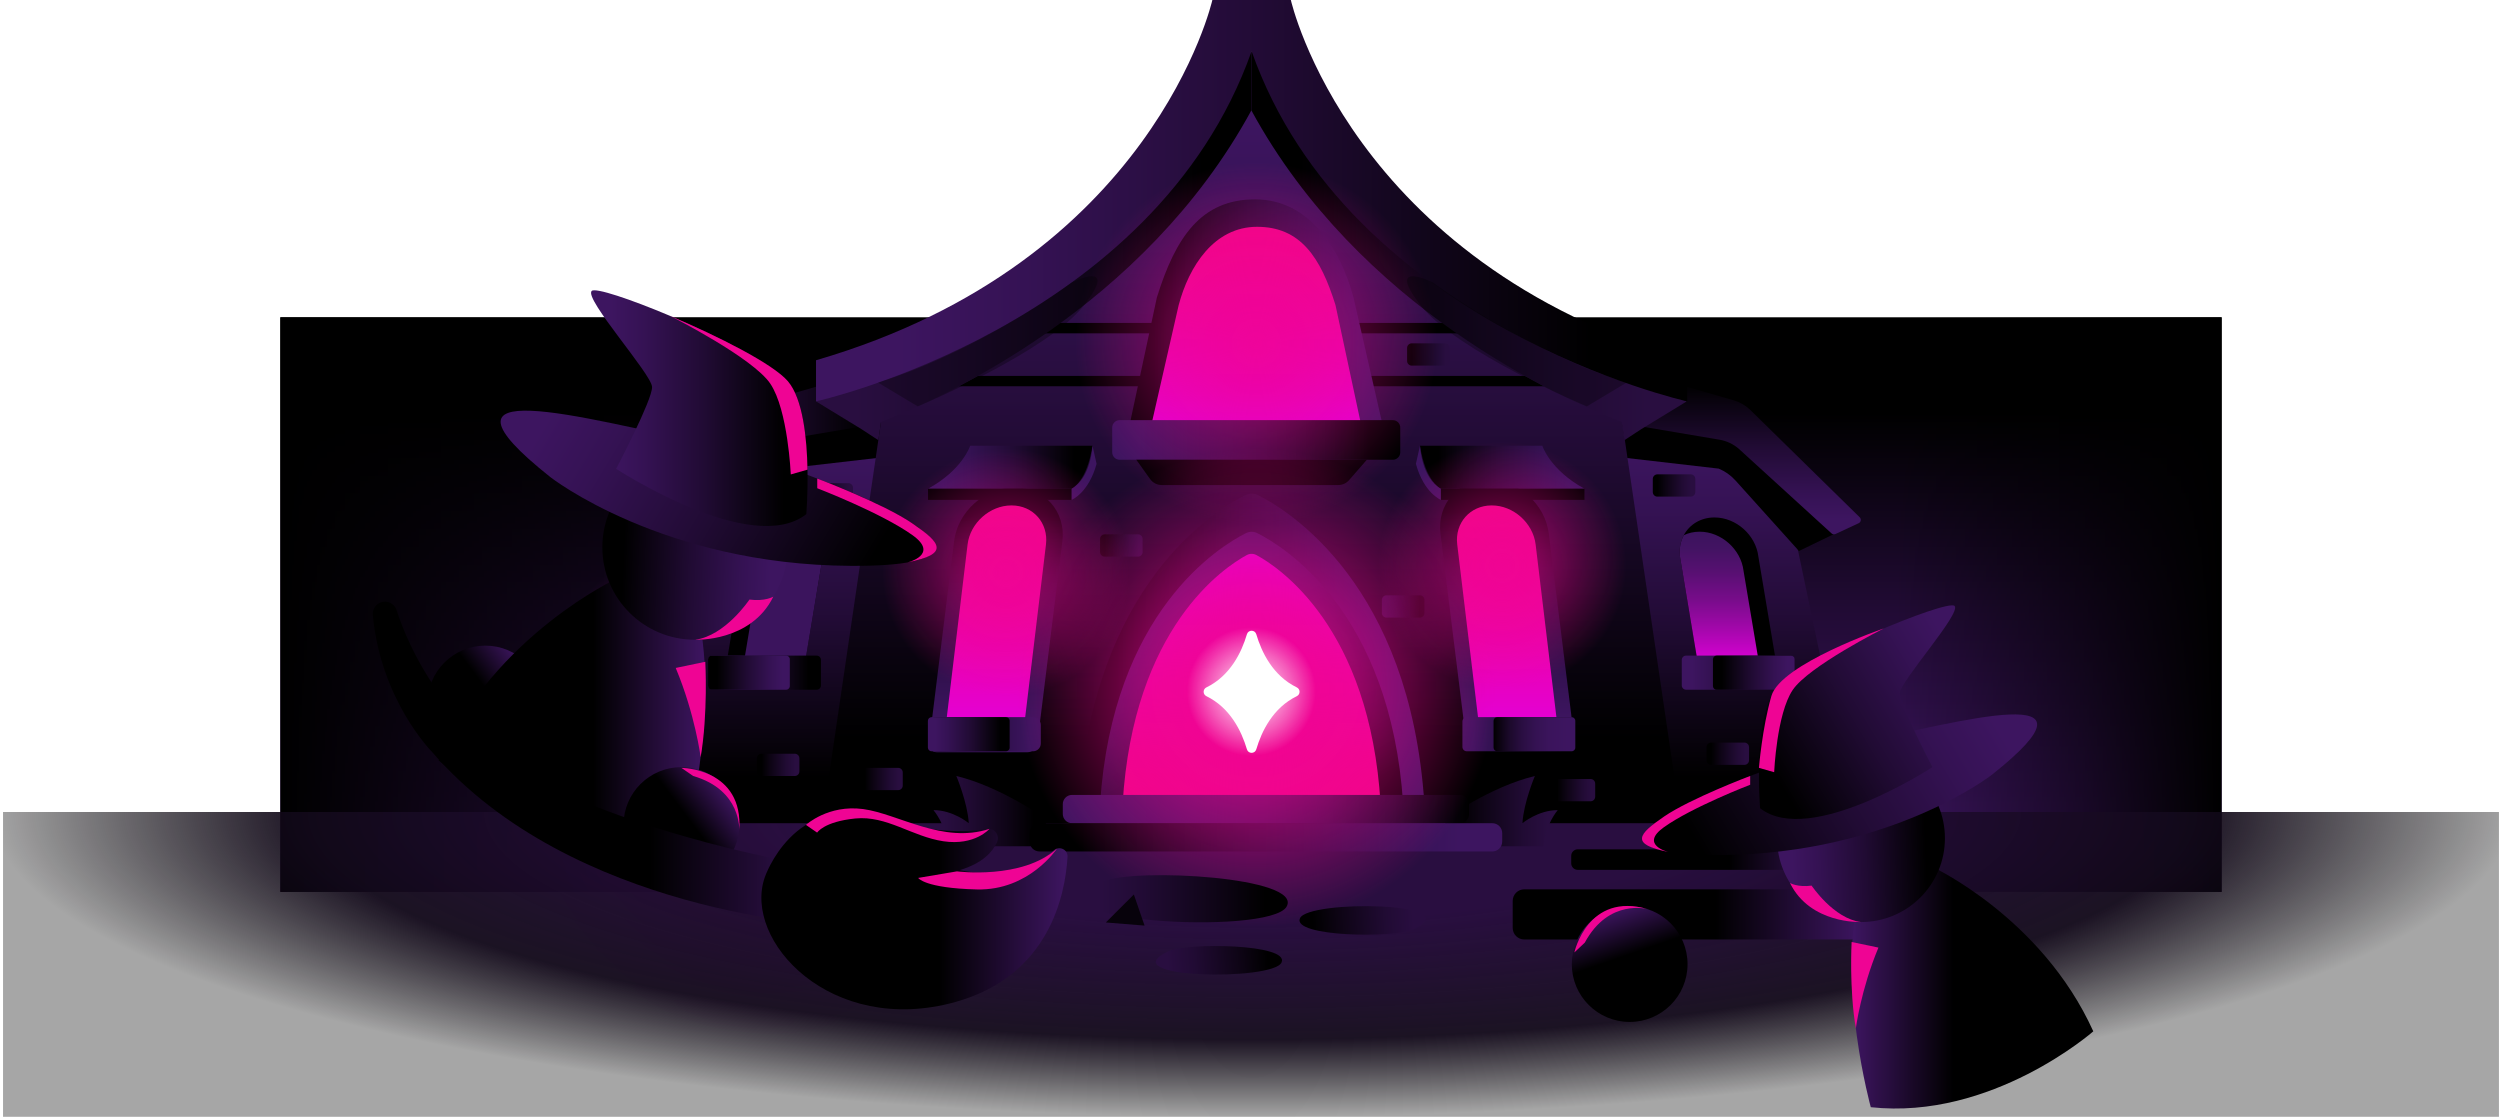 <svg xmlns="http://www.w3.org/2000/svg" width="685" height="306" viewBox="0 0 685 306" fill="none"><g filter="url(#filter0_f_354_1388)"><path d="M608.725 86.939H76.819V244.389H608.725V86.939Z" fill="url(#paint0_linear_354_1388)"></path><path d="M608.725 86.939H76.819V244.389H608.725V86.939Z" fill="url(#paint1_linear_354_1388)"></path></g><path d="M211.305 296.569C257.741 296.569 295.386 258.985 295.386 212.622C295.386 166.26 257.741 128.676 211.305 128.676C164.868 128.676 127.224 166.26 127.224 212.622C127.224 258.985 164.868 296.569 211.305 296.569Z" fill="url(#paint2_radial_354_1388)"></path><path d="M475.315 296.569C521.751 296.569 559.396 258.985 559.396 212.622C559.396 166.26 521.751 128.676 475.315 128.676C428.878 128.676 391.234 166.26 391.234 212.622C391.234 258.985 428.878 296.569 475.315 296.569Z" fill="url(#paint3_radial_354_1388)"></path><path d="M684.711 222.483H0.832V306H684.711V222.483Z" fill="url(#paint4_radial_354_1388)"></path><path d="M488.335 130.236L508.347 225.554H452.901L438.396 111.723L468.69 115.849L488.335 130.236Z" fill="url(#paint5_linear_354_1388)"></path><path d="M492.907 150.977L502.344 146.408L479.782 119.79L465.627 115.073L444.574 115.598L443.172 125.197L470.929 128.403C472.681 129.132 474.249 130.24 475.52 131.65L492.911 150.973L492.907 150.977Z" fill="black"></path><path d="M442.112 100.176L475.104 109.708C476.74 110.19 478.236 111.052 479.475 112.222L509.558 141.732C510.061 142.223 509.915 143.064 509.278 143.361L502.941 146.313C502.572 146.486 502.135 146.419 501.835 146.145L476.375 122.921C474.889 121.652 473.086 120.809 471.157 120.483L444.536 115.975L442.11 100.178L442.112 100.176Z" fill="url(#paint6_linear_354_1388)"></path><path d="M485.035 182.757H467.049C466.089 182.757 465.207 181.971 465.093 181.012L460.31 152.482C460.052 150.333 460.453 148.324 461.357 146.645C462.923 143.724 465.998 141.785 469.736 141.785H469.789C475.682 141.785 481.084 146.598 481.791 152.482L486.572 181.012C486.688 181.971 485.996 182.757 485.035 182.757Z" fill="black"></path><path d="M482.146 182.759H467.049C466.089 182.759 465.207 181.973 465.093 181.014L460.31 152.484C460.052 150.335 460.453 148.326 461.357 146.647C462.634 146.029 464.094 145.684 465.671 145.684H465.724C471.617 145.684 477.019 150.497 477.726 156.381L482.146 182.759Z" fill="url(#paint7_linear_354_1388)"></path><path d="M461.992 188.984H490.555C491.21 188.984 491.741 188.454 491.741 187.8V180.82C491.741 180.166 491.21 179.636 490.555 179.636H461.992C461.337 179.636 460.806 180.166 460.806 180.82V187.8C460.806 188.454 461.337 188.984 461.992 188.984Z" fill="url(#paint8_linear_354_1388)"></path><path d="M490.735 179.638H470.353C469.796 179.638 469.344 180.089 469.344 180.645V187.979C469.344 188.535 469.796 188.986 470.353 188.986H490.735C491.292 188.986 491.744 188.535 491.744 187.979V180.645C491.744 180.089 491.292 179.638 490.735 179.638Z" fill="url(#paint9_linear_354_1388)"></path><path d="M197.415 130.236L177.403 225.554H232.849L247.354 111.723L217.06 115.849L197.415 130.236Z" fill="url(#paint10_linear_354_1388)"></path><path d="M193.061 150.977L183.624 146.408L206.186 119.79L220.341 115.073L241.394 115.598L242.795 125.197L215.039 128.403C213.287 129.132 211.718 130.24 210.448 131.65L193.057 150.973L193.061 150.977Z" fill="black"></path><path d="M243.635 100.176L210.644 109.708C209.008 110.19 207.512 111.052 206.272 112.222L176.19 141.732C175.687 142.223 175.833 143.064 176.47 143.361L182.807 146.313C183.176 146.486 183.613 146.419 183.913 146.145L209.373 122.921C210.859 121.652 212.662 120.809 214.591 120.483L241.212 115.975L243.638 100.178L243.635 100.176Z" fill="url(#paint11_linear_354_1388)"></path><path d="M442.646 103.109C442.646 103.109 372.117 79.278 342.939 14.023C313.762 79.278 243.232 103.109 243.232 103.109L225.24 225.556H460.639L442.646 103.109Z" fill="url(#paint12_linear_354_1388)"></path><path d="M286.676 224.425C286.676 224.425 274.164 215.509 262.037 212.624C262.037 212.624 265.127 219.96 265.442 225.557C265.442 225.557 261.157 221.97 255.768 221.97C255.768 221.97 259.289 226.059 259.648 231.871H286.092L286.676 224.428V224.425Z" fill="url(#paint13_linear_354_1388)"></path><path d="M395.914 224.425C395.914 224.425 408.426 215.509 420.553 212.624C420.553 212.624 417.463 219.96 417.148 225.557C417.148 225.557 421.433 221.97 426.822 221.97C426.822 221.97 423.301 226.059 422.942 231.871H396.498L395.914 224.428V224.425Z" fill="url(#paint14_linear_354_1388)"></path><path d="M389.026 163.117H379.893C379.197 163.117 378.633 163.68 378.633 164.375V167.962C378.633 168.657 379.197 169.22 379.893 169.22H389.026C389.722 169.22 390.286 168.657 390.286 167.962V164.375C390.286 163.68 389.722 163.117 389.026 163.117Z" fill="url(#paint15_linear_354_1388)"></path><path d="M302.678 152.511H311.811C312.507 152.511 313.071 151.947 313.071 151.253V147.666C313.071 146.971 312.507 146.408 311.811 146.408H302.678C301.982 146.408 301.418 146.971 301.418 147.666V151.253C301.418 151.947 301.982 152.511 302.678 152.511Z" fill="url(#paint16_linear_354_1388)"></path><path d="M426.689 219.55H435.823C436.519 219.55 437.083 218.987 437.083 218.292V214.705C437.083 214.01 436.519 213.447 435.823 213.447H426.689C425.993 213.447 425.429 214.01 425.429 214.705V218.292C425.429 218.987 425.993 219.55 426.689 219.55Z" fill="url(#paint17_linear_354_1388)"></path><path d="M236.959 216.496H246.093C246.789 216.496 247.353 215.933 247.353 215.238V211.651C247.353 210.956 246.789 210.393 246.093 210.393H236.959C236.263 210.393 235.699 210.956 235.699 211.651V215.238C235.699 215.933 236.263 216.496 236.959 216.496Z" fill="url(#paint18_linear_354_1388)"></path><path d="M386.805 100.176H395.939C396.635 100.176 397.199 99.612 397.199 98.918V95.331C397.199 94.636 396.635 94.073 395.939 94.073H386.805C386.11 94.073 385.545 94.636 385.545 95.331V98.918C385.545 99.612 386.11 100.176 386.805 100.176Z" fill="url(#paint19_linear_354_1388)"></path><path d="M223.323 138.491H232.457C233.153 138.491 233.717 137.928 233.717 137.233V133.646C233.717 132.951 233.153 132.388 232.457 132.388H223.323C222.627 132.388 222.063 132.951 222.063 133.646V137.233C222.063 137.928 222.627 138.491 223.323 138.491Z" fill="url(#paint20_linear_354_1388)"></path><path d="M468.844 209.571H477.977C478.673 209.571 479.237 209.008 479.237 208.313V204.726C479.237 204.032 478.673 203.468 477.977 203.468H468.844C468.148 203.468 467.584 204.032 467.584 204.726V208.313C467.584 209.008 468.148 209.571 468.844 209.571Z" fill="url(#paint21_linear_354_1388)"></path><path d="M454.123 136.077H463.256C463.952 136.077 464.517 135.514 464.517 134.819V131.232C464.517 130.537 463.952 129.974 463.256 129.974H454.123C453.427 129.974 452.863 130.537 452.863 131.232V134.819C452.863 135.514 453.427 136.077 454.123 136.077Z" fill="url(#paint22_linear_354_1388)"></path><path d="M208.643 212.623H217.776C218.472 212.623 219.036 212.06 219.036 211.365V207.778C219.036 207.083 218.472 206.52 217.776 206.52H208.643C207.947 206.52 207.383 207.083 207.383 207.778V211.365C207.383 212.06 207.947 212.623 208.643 212.623Z" fill="url(#paint23_linear_354_1388)"></path><path d="M262.706 105.842H423.041L417.806 103.006H267.943L262.706 105.842Z" fill="black"></path><path d="M262.706 91.329H423.041L417.806 88.492H267.943L262.706 91.329Z" fill="black"></path><path d="M223.587 109.981L236.009 117.566L240.661 120.609L241.398 115.6C258.139 109.134 313.42 84.431 342.876 30.239V6.672C342.876 6.672 303.567 78.575 223.587 109.981Z" fill="url(#paint24_linear_354_1388)"></path><path d="M462.163 109.981L449.741 117.566L445.088 120.609L444.352 115.6C427.611 109.134 372.33 84.431 342.874 30.239V6.672C342.874 6.672 382.183 78.575 462.163 109.981Z" fill="url(#paint25_linear_354_1388)"></path><path d="M353.692 0H332.187C332.187 0 316.12 71.764 223.587 98.709V109.981C223.587 109.981 316.381 89.373 342.939 14.023C369.497 89.375 462.291 109.981 462.291 109.981V98.709C369.759 71.764 353.692 0 353.692 0Z" fill="url(#paint26_linear_354_1388)"></path><path d="M310.908 125.199H377.51C378.998 125.199 380.216 123.983 380.216 122.498L370.861 81.519C367.336 68.259 358.738 54.622 343.921 54.622C329.103 54.622 322.133 64.967 316.981 81.519L308.202 122.498C308.202 123.983 309.42 125.199 310.908 125.199Z" fill="url(#paint27_linear_354_1388)"></path><path d="M370.763 118.418H317.658C316.472 118.418 315.501 117.448 315.501 116.264L322.96 83.591C325.77 73.018 332.628 62.144 344.442 62.144C356.256 62.144 361.814 70.392 365.923 83.591L372.923 116.264C372.923 117.448 371.952 118.418 370.766 118.418H370.763Z" fill="url(#paint28_linear_354_1388)"></path><path d="M381.63 115.119H306.787C305.66 115.119 304.746 116.032 304.746 117.157V123.937C304.746 125.062 305.66 125.974 306.787 125.974H381.63C382.757 125.974 383.671 125.062 383.671 123.937V117.157C383.671 116.032 382.757 115.119 381.63 115.119Z" fill="url(#paint29_linear_354_1388)"></path><path d="M281.522 206.115H256.672C255.342 206.115 254.386 205.029 254.546 203.702L261.415 148.325C262.394 140.195 269.856 133.544 277.997 133.544H278.071C286.214 133.544 292.074 140.195 291.096 148.325L284.228 203.702C284.068 205.029 282.85 206.115 281.522 206.115Z" fill="url(#paint30_linear_354_1388)"></path><path d="M404.264 204.016H429.114C430.444 204.016 431.4 202.931 431.24 201.603L424.371 146.227C423.392 138.096 415.93 131.445 407.789 131.445H407.715C399.572 131.445 393.712 138.096 394.69 146.227L401.558 201.603C401.718 202.931 402.936 204.016 404.264 204.016Z" fill="url(#paint31_linear_354_1388)"></path><path d="M278.592 201.175H260.608C259.646 201.175 258.954 200.389 259.07 199.43L265.117 149.184C265.824 143.3 271.226 138.486 277.119 138.486H277.172C283.065 138.486 287.306 143.3 286.598 149.184L280.551 199.43C280.435 200.391 279.555 201.175 278.592 201.175Z" fill="url(#paint32_linear_354_1388)"></path><path d="M407.286 201.175H425.27C426.233 201.175 426.925 200.389 426.809 199.43L420.762 149.184C420.055 143.3 414.653 138.486 408.76 138.486H408.707C402.814 138.486 398.573 143.3 399.28 149.184L405.328 199.43C405.444 200.391 406.324 201.175 407.286 201.175Z" fill="url(#paint33_linear_354_1388)"></path><path d="M256.374 205.852H283.05C284.226 205.852 285.18 204.9 285.18 203.725V198.629C285.18 197.455 284.226 196.503 283.05 196.503H256.374C255.198 196.503 254.244 197.455 254.244 198.629V203.725C254.244 204.9 255.198 205.852 256.374 205.852Z" fill="url(#paint34_linear_354_1388)"></path><path d="M275.633 196.501H255.251C254.694 196.501 254.242 196.952 254.242 197.508V204.842C254.242 205.398 254.694 205.849 255.251 205.849H275.633C276.19 205.849 276.642 205.398 276.642 204.842V197.508C276.642 196.952 276.19 196.501 275.633 196.501Z" fill="url(#paint35_linear_354_1388)"></path><path d="M401.888 205.852H430.451C431.106 205.852 431.637 205.321 431.637 204.667V197.687C431.637 197.033 431.106 196.503 430.451 196.503H401.888C401.232 196.503 400.701 197.033 400.701 197.687V204.667C400.701 205.321 401.232 205.852 401.888 205.852Z" fill="url(#paint36_linear_354_1388)"></path><path d="M430.628 196.501H410.246C409.689 196.501 409.237 196.952 409.237 197.508V204.842C409.237 205.398 409.689 205.849 410.246 205.849H430.628C431.185 205.849 431.637 205.398 431.637 204.842V197.508C431.637 196.952 431.185 196.501 430.628 196.501Z" fill="url(#paint37_linear_354_1388)"></path><path d="M225.441 152.482L220.66 181.012C220.544 181.971 219.662 182.757 218.701 182.757H200.717C199.755 182.757 199.062 181.971 199.178 181.012L203.959 152.482C204.669 146.598 210.068 141.785 215.961 141.785H216.014C219.776 141.785 222.864 143.747 224.421 146.695C225.306 148.367 225.696 150.354 225.441 152.482Z" fill="black"></path><path d="M225.441 152.484L220.66 181.014C220.544 181.973 219.661 182.759 218.701 182.759H203.611L208.025 156.416C208.734 150.534 214.133 145.719 220.027 145.719H220.079C221.669 145.719 223.138 146.069 224.421 146.697C225.306 148.368 225.696 150.355 225.441 152.484Z" fill="url(#paint38_linear_354_1388)"></path><path d="M223.758 179.638H195.195C194.54 179.638 194.009 180.168 194.009 180.822V187.802C194.009 188.456 194.54 188.986 195.195 188.986H223.758C224.414 188.986 224.945 188.456 224.945 187.802V180.822C224.945 180.168 224.414 179.638 223.758 179.638Z" fill="url(#paint39_linear_354_1388)"></path><path d="M195.016 188.984H215.397C215.955 188.984 216.406 188.533 216.406 187.977V180.643C216.406 180.087 215.955 179.636 215.397 179.636H195.016C194.458 179.636 194.007 180.087 194.007 180.643V187.977C194.007 188.533 194.458 188.984 195.016 188.984Z" fill="url(#paint40_linear_354_1388)"></path><path d="M265.826 122.13C265.826 122.13 263.745 128.747 254.276 133.912H293.633C293.633 133.912 297.775 132.136 299.341 122.13H265.824H265.826Z" fill="url(#paint41_linear_354_1388)"></path><path d="M293.635 133.913H254.278V136.965H293.635V133.913Z" fill="black"></path><path d="M422.594 122.13C422.594 122.13 424.675 128.747 434.144 133.912H394.786C394.786 133.912 390.645 132.136 389.079 122.13H422.596H422.594Z" fill="url(#paint42_linear_354_1388)"></path><path d="M434.142 133.913H394.784V136.965H434.142V133.913Z" fill="black"></path><path d="M293.635 136.964C293.635 136.964 298.307 135.053 300.462 127.089L299.343 122.128C299.343 122.128 298.988 130.861 293.635 133.91V136.962V136.964Z" fill="#3D1560"></path><path d="M394.784 136.964C394.784 136.964 390.113 135.053 387.958 127.089L389.077 122.128C389.077 122.128 389.431 130.861 394.784 133.91V136.962V136.964Z" fill="#3D1560"></path><path d="M311.349 125.975L315.142 131.273C315.872 132.295 317.052 132.9 318.31 132.9H366.702C367.829 132.9 368.899 132.413 369.64 131.563L374.512 125.975H311.351H311.349Z" fill="black"></path><path d="M344.725 135.676C352.883 139.768 386.377 160.134 390.286 220.309H342.939H295.592C299.501 160.134 332.995 139.766 341.154 135.676C342.279 135.111 343.602 135.111 344.727 135.676H344.725Z" fill="url(#paint43_linear_354_1388)"></path><path d="M344.506 146.089C351.661 149.678 381.031 167.538 384.461 220.308H342.939H301.418C304.846 167.538 334.218 149.678 341.373 146.089C342.359 145.594 343.52 145.594 344.506 146.089Z" fill="url(#paint44_linear_354_1388)"></path><path d="M341.605 152.093C335.516 155.391 310.515 171.806 307.596 220.308H378.282C375.363 171.806 350.363 155.391 344.273 152.093C343.433 151.638 342.445 151.638 341.605 152.093Z" fill="url(#paint45_linear_354_1388)"></path><path d="M399.985 217.806H293.737C292.338 217.806 291.204 218.938 291.204 220.335V223.026C291.204 224.422 292.338 225.555 293.737 225.555H399.985C401.384 225.555 402.518 224.422 402.518 223.026V220.335C402.518 218.938 401.384 217.806 399.985 217.806Z" fill="url(#paint46_linear_354_1388)"></path><path d="M284.844 233.303L408.878 233.303C410.387 233.303 411.609 232.082 411.609 230.576V228.281C411.609 226.775 410.387 225.554 408.878 225.554L284.844 225.554C283.336 225.554 282.113 226.775 282.113 228.281V230.576C282.113 232.082 283.336 233.303 284.844 233.303Z" fill="url(#paint47_linear_354_1388)"></path><path d="M344.21 265.546C386.858 265.546 421.431 231.029 421.431 188.449C421.431 145.869 386.858 111.352 344.21 111.352C301.562 111.352 266.989 145.869 266.989 188.449C266.989 231.029 301.562 265.546 344.21 265.546Z" fill="url(#paint48_radial_354_1388)"></path><path d="M344.204 152.293C376.41 152.293 402.518 126.227 402.518 94.072C402.518 61.917 376.41 35.851 344.204 35.851C311.998 35.851 285.889 61.917 285.889 94.072C285.889 126.227 311.998 152.293 344.204 152.293Z" fill="url(#paint49_radial_354_1388)"></path><path d="M275.723 196.834C297.827 196.834 315.746 178.944 315.746 156.876C315.746 134.807 297.827 116.917 275.723 116.917C253.619 116.917 235.701 134.807 235.701 156.876C235.701 178.944 253.619 196.834 275.723 196.834Z" fill="url(#paint50_radial_354_1388)"></path><path d="M411.609 194.99C433.713 194.99 451.632 177.1 451.632 155.032C451.632 132.963 433.713 115.073 411.609 115.073C389.506 115.073 371.587 132.963 371.587 155.032C371.587 177.1 389.506 194.99 411.609 194.99Z" fill="url(#paint51_radial_354_1388)"></path><path d="M341.658 173.782C340.191 178.749 337.084 185.179 330.553 188.35C329.549 188.839 329.549 190.262 330.553 190.751C337.084 193.924 340.193 200.354 341.658 205.319C342.036 206.598 343.843 206.598 344.221 205.319C345.688 200.352 348.795 193.922 355.326 190.751C356.33 190.262 356.33 188.839 355.326 188.35C348.795 185.176 345.686 178.747 344.221 173.782C343.843 172.502 342.036 172.502 341.658 173.782Z" fill="white"></path><path d="M302.562 241.46C311.377 237.759 357.124 240.301 352.528 248.419C347.933 256.539 276.114 252.562 302.562 241.46Z" fill="url(#paint52_linear_354_1388)"></path><path d="M387.359 254.617C382.192 257.112 353.916 256.703 356.193 251.599C358.473 246.495 402.863 247.129 387.359 254.617Z" fill="url(#paint53_linear_354_1388)"></path><path d="M319.981 260.7C325.148 258.205 353.424 258.614 351.146 263.718C348.867 268.822 304.477 268.188 319.981 260.7Z" fill="url(#paint54_linear_354_1388)"></path><path d="M302.999 252.755L310.676 245.091L313.612 253.617L302.999 252.755Z" fill="#07020B"></path><path opacity="0.3" d="M240.615 104.852L251.469 111.351C251.469 111.351 287.137 96.395 297.051 83.601C306.965 70.807 293.638 77.403 293.638 77.403C293.638 77.403 269.564 95.504 241.816 104.424L240.617 104.852H240.615Z" fill="black"></path><path opacity="0.3" d="M445.646 104.852L434.792 111.351C434.792 111.351 399.124 96.395 389.21 83.601C379.296 70.807 392.623 77.403 392.623 77.403C392.623 77.403 416.697 95.504 444.445 104.424L445.644 104.852H445.646Z" fill="black"></path><path d="M342.874 210.251C354.352 210.251 363.657 200.961 363.657 189.501C363.657 178.042 354.352 168.752 342.874 168.752C331.396 168.752 322.091 178.042 322.091 189.501C322.091 200.961 331.396 210.251 342.874 210.251Z" fill="url(#paint55_radial_354_1388)"></path><path d="M132.978 208.57C141.736 208.57 148.836 201.482 148.836 192.737C148.836 183.993 141.736 176.904 132.978 176.904C124.22 176.904 117.12 183.993 117.12 192.737C117.12 201.482 124.22 208.57 132.978 208.57Z" fill="url(#paint56_linear_354_1388)"></path><path d="M169.138 158.467C169.138 158.467 135.84 173.76 120.188 208.334C120.188 208.334 150.833 235.263 187.459 231.274C187.459 231.274 197.439 195.072 191.199 168.108L169.135 158.467H169.138Z" fill="url(#paint57_linear_354_1388)"></path><path d="M190.423 175.295C204.439 175.295 215.801 163.951 215.801 149.957C215.801 135.964 204.439 124.62 190.423 124.62C176.407 124.62 165.045 135.964 165.045 149.957C165.045 163.951 176.407 175.295 190.423 175.295Z" fill="url(#paint58_linear_354_1388)"></path><path d="M150.776 130.713C150.776 130.713 181.433 154.761 233.086 155.043C294.582 155.378 214.323 125.822 193.467 121.51C159.272 114.444 114.183 101.622 150.778 130.713H150.776Z" fill="url(#paint59_linear_354_1388)"></path><path d="M220.928 140.876C205.905 152.707 168.823 128.448 168.823 128.448C168.823 128.448 178.782 109.534 178.666 106.023C178.547 102.512 159.964 81.862 162.126 79.716C163.103 78.749 172.663 81.938 183.533 86.523C183.533 86.523 183.533 86.523 183.537 86.525C183.542 86.528 183.544 86.528 183.546 86.53C183.546 86.53 183.546 86.532 183.55 86.532C196.74 92.097 211.854 99.72 215.891 104.47C220.007 109.311 221.097 120.105 221.255 128.688C221.382 135.472 220.928 140.876 220.928 140.876Z" fill="url(#paint60_linear_354_1388)"></path><path d="M186.706 241.859C195.464 241.859 202.564 234.771 202.564 226.026C202.564 217.282 195.464 210.193 186.706 210.193C177.948 210.193 170.848 217.282 170.848 226.026C170.848 234.771 177.948 241.859 186.706 241.859Z" fill="url(#paint61_linear_354_1388)"></path><path d="M104.301 165.067C106.093 164.393 108.079 165.358 108.664 167.179C111.642 176.466 122.384 202.537 152.226 216.315C188.95 233.269 232.903 238.921 232.903 238.921L227.909 253.549C227.909 253.549 156.722 250.474 118.359 206.008C118.359 206.008 104.29 191.865 102.152 168.498C102.015 167.002 102.893 165.596 104.301 165.067Z" fill="url(#paint62_linear_354_1388)"></path><path d="M209.562 240.339C209.562 240.339 217.469 217.181 240.491 224.022C255.714 228.546 265.481 228.007 270.35 227.124C272.419 226.749 274.061 228.85 273.191 230.761C271.99 233.397 269.234 236.538 262.986 238.409C262.986 238.409 277.668 242.194 288.811 232.944C290.331 231.682 292.625 232.818 292.507 234.786C291.882 245.264 287.45 267.409 261.755 274.551C227.664 284.026 203.445 257.709 209.564 240.339H209.562Z" fill="url(#paint63_linear_354_1388)"></path><path d="M223.925 133.778V131.123C223.925 131.123 242.048 137.974 249.964 143.394C257.879 148.815 260.252 151.761 248.664 154.109C248.664 154.109 257.478 151.967 250.029 146.638C241.495 140.531 223.925 133.778 223.925 133.778Z" fill="#EF0494"></path><path d="M205.35 164.278C205.35 164.278 198.706 174.26 190.423 175.295C190.423 175.295 205.775 175.967 211.885 163.487C211.885 163.487 209.589 164.853 205.35 164.278Z" fill="#EF0494"></path><path d="M185.146 183.017L193.254 181.327C193.254 181.327 194.016 195.609 191.979 207.461C191.979 207.461 190.482 195.79 185.146 183.015V183.017Z" fill="#EF0494"></path><path d="M221.255 128.685L216.673 129.996C216.673 129.996 215.919 112.348 211.069 105.137C206.294 98.039 184.238 86.876 183.55 86.528C196.741 92.094 211.854 99.716 215.892 104.467C220.008 109.307 221.097 120.101 221.255 128.685Z" fill="#EF0494"></path><path d="M186.706 210.398C186.706 210.398 203.831 210.49 202.545 227.6C202.545 227.6 203.307 216.484 189.942 212.625L186.706 210.396V210.398Z" fill="#EF0494"></path><path d="M220.826 226.024C220.826 226.024 226.912 220.395 236.505 221.685C246.099 222.975 258.436 231.329 271.131 227.097C271.131 227.097 267.118 231.799 258.493 230.507C249.871 229.215 242.973 223.405 234.35 224.265C225.728 225.127 223.896 228.138 223.896 228.138L220.829 226.022L220.826 226.024Z" fill="#EF0494"></path><path d="M262.194 238.756C262.194 238.756 280.093 241.11 289.611 232.508C289.611 232.508 282.027 244.065 267.654 243.707C253.282 243.348 251.581 240.55 251.581 240.55L262.194 238.756Z" fill="#EF0494"></path><path d="M507.129 243.672H417.657C415.901 243.672 414.478 245.093 414.478 246.846V254.247C414.478 256 415.901 257.421 417.657 257.421H507.129C508.885 257.421 510.308 256 510.308 254.247V246.846C510.308 245.093 508.885 243.672 507.129 243.672Z" fill="url(#paint64_linear_354_1388)"></path><path d="M503.224 232.712H432.308C431.317 232.712 430.514 233.514 430.514 234.503V236.552C430.514 237.541 431.317 238.343 432.308 238.343H503.224C504.215 238.343 505.018 237.541 505.018 236.552V234.503C505.018 233.514 504.215 232.712 503.224 232.712Z" fill="url(#paint65_linear_354_1388)"></path><path d="M529.202 237.391C529.202 237.391 559.38 251.251 573.562 282.584C573.562 282.584 545.79 306.988 512.594 303.374C512.594 303.374 503.549 270.565 509.204 246.128L529.202 237.391Z" fill="url(#paint66_linear_354_1388)"></path><path d="M509.911 252.643C522.614 252.643 532.911 242.363 532.911 229.681C532.911 216.999 522.614 206.719 509.911 206.719C497.209 206.719 486.912 216.999 486.912 229.681C486.912 242.363 497.209 252.643 509.911 252.643Z" fill="url(#paint67_linear_354_1388)"></path><path d="M545.841 212.239C545.841 212.239 518.057 234.033 471.246 234.288C415.515 234.592 488.249 207.805 507.153 203.897C538.143 197.493 579.006 185.873 545.841 212.239Z" fill="url(#paint68_linear_354_1388)"></path><path d="M482.264 221.451C482.264 221.451 480.151 196.311 486.83 188.457C493.506 180.603 533.597 164.081 535.555 166.024C537.514 167.967 520.674 186.683 520.567 189.865C520.459 193.047 529.487 210.189 529.487 210.189C529.487 210.189 495.879 232.175 482.264 221.451Z" fill="url(#paint69_linear_354_1388)"></path><path d="M479.548 215.019V212.612C479.548 212.612 463.124 218.823 455.951 223.735C448.779 228.648 446.628 231.318 457.129 233.444C457.129 233.444 449.142 231.503 455.892 226.673C463.626 221.137 479.55 215.019 479.55 215.019H479.548Z" fill="#EF0494"></path><path d="M496.381 242.657C496.381 242.657 502.403 251.704 509.909 252.642C509.909 252.642 495.995 253.251 490.458 241.94C490.458 241.94 492.539 243.177 496.381 242.657Z" fill="#EF0494"></path><path d="M514.692 259.64L507.344 258.108C507.344 258.108 506.654 271.052 508.499 281.794C508.499 281.794 509.856 271.216 514.692 259.638V259.64Z" fill="#EF0494"></path><path d="M516.155 172.187C516.155 172.187 487.896 181.9 485.361 190.706C482.824 199.513 481.948 210.394 481.948 210.394L486.121 211.587C486.121 211.587 486.805 195.591 491.199 189.058C495.596 182.523 516.155 172.187 516.155 172.187Z" fill="#EF0494"></path><path d="M446.531 280.01C455.289 280.01 462.389 272.921 462.389 264.177C462.389 255.432 455.289 248.344 446.531 248.344C437.772 248.344 430.672 255.432 430.672 264.177C430.672 272.921 437.772 280.01 446.531 280.01Z" fill="url(#paint70_linear_354_1388)"></path><path d="M431.375 260.966C431.375 260.966 435.063 244.269 451.548 249.116C451.548 249.116 440.821 246.037 434.237 258.275L431.375 260.966Z" fill="#EF0494"></path><defs><filter id="filter0_f_354_1388" x="16.509" y="26.629" width="652.526" height="278.069" filterUnits="userSpaceOnUse" color-interpolation-filters="sRGB"><feGaussianBlur stdDeviation="30.155"></feGaussianBlur></filter><linearGradient id="paint0_linear_354_1388" x1="342.772" y1="242.443" x2="342.772" y2="97.216" gradientUnits="userSpaceOnUse"><stop offset="0.09" stop-color="#3D1560"></stop><stop offset="0.24" stop-color="#351254"></stop><stop offset="0.52" stop-color="#210B34"></stop><stop offset="0.89"></stop></linearGradient><linearGradient id="paint1_linear_354_1388" x1="608.725" y1="86.939" x2="76.819" y2="86.939" gradientUnits="userSpaceOnUse"><stop></stop><stop offset="0.168" stop-opacity="0"></stop><stop offset="0.667" stop-opacity="0"></stop><stop offset="1"></stop></linearGradient><radialGradient id="paint2_radial_354_1388" cx="0" cy="0" r="1" gradientUnits="userSpaceOnUse" gradientTransform="translate(211.305 212.622) scale(84.081 83.947)"><stop stop-color="#EF0499"></stop><stop offset="0.85" stop-color="#E400D3" stop-opacity="0"></stop></radialGradient><radialGradient id="paint3_radial_354_1388" cx="0" cy="0" r="1" gradientUnits="userSpaceOnUse" gradientTransform="translate(475.315 0.105) scale(0.106 0.105)"><stop stop-color="#EF0499"></stop><stop offset="0.85" stop-color="#E400D3" stop-opacity="0"></stop></radialGradient><radialGradient id="paint4_radial_354_1388" cx="0" cy="0" r="1" gradientUnits="userSpaceOnUse" gradientTransform="translate(343.198 222.483) rotate(90) scale(83.517 342.365)"><stop offset="0.361" stop-color="#290E40"></stop><stop offset="0.747" stop-color="#12091A" stop-opacity="0.96"></stop><stop offset="1" stop-opacity="0.35"></stop></radialGradient><linearGradient id="paint5_linear_354_1388" x1="473.371" y1="111.723" x2="473.371" y2="225.554" gradientUnits="userSpaceOnUse"><stop offset="0.09" stop-color="#3D1560"></stop><stop offset="0.24" stop-color="#351254"></stop><stop offset="0.52" stop-color="#210B34"></stop><stop offset="0.89"></stop></linearGradient><linearGradient id="paint6_linear_354_1388" x1="475.986" y1="146.408" x2="475.986" y2="100.176" gradientUnits="userSpaceOnUse"><stop offset="0.09" stop-color="#3D1560"></stop><stop offset="0.24" stop-color="#351254"></stop><stop offset="0.52" stop-color="#210B34"></stop><stop offset="0.89"></stop></linearGradient><linearGradient id="paint7_linear_354_1388" x1="471.189" y1="145.684" x2="471.189" y2="182.759" gradientUnits="userSpaceOnUse"><stop stop-color="#3B145D"></stop><stop offset="0.12" stop-color="#421362"></stop><stop offset="0.29" stop-color="#561071"></stop><stop offset="0.5" stop-color="#770C8A"></stop><stop offset="0.73" stop-color="#A607AD"></stop><stop offset="0.99" stop-color="#E000D9"></stop><stop offset="1" stop-color="#E300DB"></stop></linearGradient><linearGradient id="paint8_linear_354_1388" x1="460.806" y1="184.31" x2="491.741" y2="184.31" gradientUnits="userSpaceOnUse"><stop offset="0.09" stop-color="#3D1560"></stop><stop offset="0.24" stop-color="#351254"></stop><stop offset="0.52" stop-color="#210B34"></stop><stop offset="0.89"></stop></linearGradient><linearGradient id="paint9_linear_354_1388" x1="491.742" y1="184.312" x2="469.344" y2="184.312" gradientUnits="userSpaceOnUse"><stop offset="0.09" stop-color="#3D1560"></stop><stop offset="0.24" stop-color="#351254"></stop><stop offset="0.52" stop-color="#210B34"></stop><stop offset="0.89"></stop></linearGradient><linearGradient id="paint10_linear_354_1388" x1="212.379" y1="111.723" x2="212.379" y2="225.554" gradientUnits="userSpaceOnUse"><stop offset="0.09" stop-color="#3D1560"></stop><stop offset="0.24" stop-color="#351254"></stop><stop offset="0.52" stop-color="#210B34"></stop><stop offset="0.89"></stop></linearGradient><linearGradient id="paint11_linear_354_1388" x1="175.888" y1="123.292" x2="243.635" y2="123.292" gradientUnits="userSpaceOnUse"><stop offset="0.09" stop-color="#3D1560"></stop><stop offset="0.24" stop-color="#351254"></stop><stop offset="0.52" stop-color="#210B34"></stop><stop offset="0.89"></stop></linearGradient><linearGradient id="paint12_linear_354_1388" x1="342.939" y1="14.023" x2="342.939" y2="225.556" gradientUnits="userSpaceOnUse"><stop offset="0.09" stop-color="#3D1560"></stop><stop offset="0.24" stop-color="#351254"></stop><stop offset="0.52" stop-color="#210B34"></stop><stop offset="0.89"></stop></linearGradient><linearGradient id="paint13_linear_354_1388" x1="255.768" y1="222.244" x2="286.676" y2="222.244" gradientUnits="userSpaceOnUse"><stop offset="0.09" stop-color="#290E40"></stop><stop offset="0.3" stop-color="#210B34"></stop><stop offset="0.68" stop-color="#0D0414"></stop><stop offset="0.89"></stop></linearGradient><linearGradient id="paint14_linear_354_1388" x1="426.822" y1="222.244" x2="395.914" y2="222.244" gradientUnits="userSpaceOnUse"><stop offset="0.09" stop-color="#290E40"></stop><stop offset="0.3" stop-color="#210B34"></stop><stop offset="0.68" stop-color="#0D0414"></stop><stop offset="0.89"></stop></linearGradient><linearGradient id="paint15_linear_354_1388" x1="378.633" y1="166.169" x2="390.286" y2="166.169" gradientUnits="userSpaceOnUse"><stop offset="0.09" stop-color="#290E40"></stop><stop offset="0.3" stop-color="#210B34"></stop><stop offset="0.68" stop-color="#0D0414"></stop><stop offset="0.89"></stop></linearGradient><linearGradient id="paint16_linear_354_1388" x1="313.071" y1="149.459" x2="301.418" y2="149.459" gradientUnits="userSpaceOnUse"><stop offset="0.09" stop-color="#290E40"></stop><stop offset="0.3" stop-color="#210B34"></stop><stop offset="0.68" stop-color="#0D0414"></stop><stop offset="0.89"></stop></linearGradient><linearGradient id="paint17_linear_354_1388" x1="437.083" y1="216.498" x2="425.429" y2="216.498" gradientUnits="userSpaceOnUse"><stop offset="0.09" stop-color="#290E40"></stop><stop offset="0.3" stop-color="#210B34"></stop><stop offset="0.68" stop-color="#0D0414"></stop><stop offset="0.89"></stop></linearGradient><linearGradient id="paint18_linear_354_1388" x1="247.353" y1="213.447" x2="235.699" y2="213.447" gradientUnits="userSpaceOnUse"><stop offset="0.09" stop-color="#290E40"></stop><stop offset="0.3" stop-color="#210B34"></stop><stop offset="0.68" stop-color="#0D0414"></stop><stop offset="0.89"></stop></linearGradient><linearGradient id="paint19_linear_354_1388" x1="397.199" y1="97.124" x2="385.545" y2="97.124" gradientUnits="userSpaceOnUse"><stop offset="0.09" stop-color="#290E40"></stop><stop offset="0.3" stop-color="#210B34"></stop><stop offset="0.68" stop-color="#0D0414"></stop><stop offset="0.89"></stop></linearGradient><linearGradient id="paint20_linear_354_1388" x1="233.717" y1="135.44" x2="222.063" y2="135.44" gradientUnits="userSpaceOnUse"><stop offset="0.09" stop-color="#290E40"></stop><stop offset="0.3" stop-color="#210B34"></stop><stop offset="0.68" stop-color="#0D0414"></stop><stop offset="0.89"></stop></linearGradient><linearGradient id="paint21_linear_354_1388" x1="479.237" y1="206.52" x2="467.584" y2="206.52" gradientUnits="userSpaceOnUse"><stop offset="0.09" stop-color="#290E40"></stop><stop offset="0.3" stop-color="#210B34"></stop><stop offset="0.68" stop-color="#0D0414"></stop><stop offset="0.89"></stop></linearGradient><linearGradient id="paint22_linear_354_1388" x1="464.517" y1="133.026" x2="452.863" y2="133.026" gradientUnits="userSpaceOnUse"><stop offset="0.09" stop-color="#290E40"></stop><stop offset="0.3" stop-color="#210B34"></stop><stop offset="0.68" stop-color="#0D0414"></stop><stop offset="0.89"></stop></linearGradient><linearGradient id="paint23_linear_354_1388" x1="219.038" y1="209.572" x2="207.383" y2="209.572" gradientUnits="userSpaceOnUse"><stop offset="0.09" stop-color="#290E40"></stop><stop offset="0.3" stop-color="#210B34"></stop><stop offset="0.68" stop-color="#0D0414"></stop><stop offset="0.89"></stop></linearGradient><linearGradient id="paint24_linear_354_1388" x1="223.587" y1="63.639" x2="342.874" y2="63.639" gradientUnits="userSpaceOnUse"><stop offset="0.09" stop-color="#290E40"></stop><stop offset="0.3" stop-color="#210B34"></stop><stop offset="0.68" stop-color="#0D0414"></stop><stop offset="0.89"></stop></linearGradient><linearGradient id="paint25_linear_354_1388" x1="462.163" y1="63.639" x2="342.876" y2="63.639" gradientUnits="userSpaceOnUse"><stop offset="0.09" stop-color="#290E40"></stop><stop offset="0.3" stop-color="#210B34"></stop><stop offset="0.68" stop-color="#0D0414"></stop><stop offset="0.89"></stop></linearGradient><linearGradient id="paint26_linear_354_1388" x1="223.587" y1="54.991" x2="462.291" y2="54.991" gradientUnits="userSpaceOnUse"><stop offset="0.09" stop-color="#3D1560"></stop><stop offset="0.24" stop-color="#351254"></stop><stop offset="0.52" stop-color="#210B34"></stop><stop offset="0.89"></stop></linearGradient><linearGradient id="paint27_linear_354_1388" x1="380.218" y1="89.911" x2="308.204" y2="89.911" gradientUnits="userSpaceOnUse"><stop offset="0.09" stop-color="#3D1560"></stop><stop offset="0.24" stop-color="#351254"></stop><stop offset="0.52" stop-color="#210B34"></stop><stop offset="0.89"></stop></linearGradient><linearGradient id="paint28_linear_354_1388" x1="344.21" y1="62.144" x2="344.21" y2="118.418" gradientUnits="userSpaceOnUse"><stop stop-color="#F20587"></stop><stop offset="0.19" stop-color="#F0048E"></stop><stop offset="0.46" stop-color="#ED03A2"></stop><stop offset="0.8" stop-color="#E701C3"></stop><stop offset="1" stop-color="#E300DB"></stop></linearGradient><linearGradient id="paint29_linear_354_1388" x1="304.746" y1="120.548" x2="383.673" y2="120.548" gradientUnits="userSpaceOnUse"><stop offset="0.09" stop-color="#3D1560"></stop><stop offset="0.24" stop-color="#351254"></stop><stop offset="0.52" stop-color="#210B34"></stop><stop offset="0.89"></stop></linearGradient><linearGradient id="paint30_linear_354_1388" x1="272.868" y1="206.115" x2="272.868" y2="133.546" gradientUnits="userSpaceOnUse"><stop offset="0.09" stop-color="#3D1560"></stop><stop offset="0.24" stop-color="#351254"></stop><stop offset="0.52" stop-color="#210B34"></stop><stop offset="0.89"></stop></linearGradient><linearGradient id="paint31_linear_354_1388" x1="412.92" y1="204.016" x2="412.92" y2="131.447" gradientUnits="userSpaceOnUse"><stop offset="0.09" stop-color="#3D1560"></stop><stop offset="0.24" stop-color="#351254"></stop><stop offset="0.52" stop-color="#210B34"></stop><stop offset="0.89"></stop></linearGradient><linearGradient id="paint32_linear_354_1388" x1="272.868" y1="138.486" x2="272.868" y2="201.175" gradientUnits="userSpaceOnUse"><stop stop-color="#F20587"></stop><stop offset="0.19" stop-color="#F0048E"></stop><stop offset="0.46" stop-color="#ED03A2"></stop><stop offset="0.8" stop-color="#E701C3"></stop><stop offset="1" stop-color="#E300DB"></stop></linearGradient><linearGradient id="paint33_linear_354_1388" x1="413.011" y1="138.486" x2="413.011" y2="201.175" gradientUnits="userSpaceOnUse"><stop stop-color="#F20587"></stop><stop offset="0.19" stop-color="#F0048E"></stop><stop offset="0.46" stop-color="#ED03A2"></stop><stop offset="0.8" stop-color="#E701C3"></stop><stop offset="1" stop-color="#E300DB"></stop></linearGradient><linearGradient id="paint34_linear_354_1388" x1="285.178" y1="201.177" x2="254.242" y2="201.177" gradientUnits="userSpaceOnUse"><stop offset="0.09" stop-color="#3D1560"></stop><stop offset="0.24" stop-color="#351254"></stop><stop offset="0.52" stop-color="#210B34"></stop><stop offset="0.89"></stop></linearGradient><linearGradient id="paint35_linear_354_1388" x1="254.242" y1="201.175" x2="276.642" y2="201.175" gradientUnits="userSpaceOnUse"><stop offset="0.09" stop-color="#3D1560"></stop><stop offset="0.24" stop-color="#351254"></stop><stop offset="0.52" stop-color="#210B34"></stop><stop offset="0.89"></stop></linearGradient><linearGradient id="paint36_linear_354_1388" x1="400.699" y1="201.175" x2="431.637" y2="201.175" gradientUnits="userSpaceOnUse"><stop offset="0.09" stop-color="#3D1560"></stop><stop offset="0.24" stop-color="#351254"></stop><stop offset="0.52" stop-color="#210B34"></stop><stop offset="0.89"></stop></linearGradient><linearGradient id="paint37_linear_354_1388" x1="431.637" y1="201.175" x2="409.237" y2="201.175" gradientUnits="userSpaceOnUse"><stop offset="0.09" stop-color="#3D1560"></stop><stop offset="0.32" stop-color="#3B145C"></stop><stop offset="0.49" stop-color="#341252"></stop><stop offset="0.65" stop-color="#2A0E42"></stop><stop offset="0.81" stop-color="#1B092A"></stop><stop offset="0.95" stop-color="#08020C"></stop><stop offset="1"></stop></linearGradient><linearGradient id="paint38_linear_354_1388" x1="214.564" y1="145.719" x2="214.564" y2="-0" gradientUnits="userSpaceOnUse"><stop stop-color="#3B145D"></stop><stop offset="0.12" stop-color="#421362"></stop><stop offset="0.29" stop-color="#561071"></stop><stop offset="0.5" stop-color="#770C8A"></stop><stop offset="0.73" stop-color="#A607AD"></stop><stop offset="0.99" stop-color="#E000D9"></stop><stop offset="1" stop-color="#E300DB"></stop></linearGradient><linearGradient id="paint39_linear_354_1388" x1="194.009" y1="184.312" x2="224.945" y2="184.312" gradientUnits="userSpaceOnUse"><stop offset="0.09" stop-color="#3D1560"></stop><stop offset="0.24" stop-color="#351254"></stop><stop offset="0.52" stop-color="#210B34"></stop><stop offset="0.89"></stop></linearGradient><linearGradient id="paint40_linear_354_1388" x1="216.406" y1="184.31" x2="194.009" y2="184.31" gradientUnits="userSpaceOnUse"><stop offset="0.09" stop-color="#3D1560"></stop><stop offset="0.24" stop-color="#351254"></stop><stop offset="0.52" stop-color="#210B34"></stop><stop offset="0.89"></stop></linearGradient><linearGradient id="paint41_linear_354_1388" x1="254.278" y1="128.022" x2="299.343" y2="128.022" gradientUnits="userSpaceOnUse"><stop offset="0.09" stop-color="#3D1560"></stop><stop offset="0.24" stop-color="#351254"></stop><stop offset="0.52" stop-color="#210B34"></stop><stop offset="0.89"></stop></linearGradient><linearGradient id="paint42_linear_354_1388" x1="434.142" y1="128.022" x2="389.077" y2="128.022" gradientUnits="userSpaceOnUse"><stop offset="0.09" stop-color="#3D1560"></stop><stop offset="0.24" stop-color="#351254"></stop><stop offset="0.52" stop-color="#210B34"></stop><stop offset="0.89"></stop></linearGradient><linearGradient id="paint43_linear_354_1388" x1="390.286" y1="177.782" x2="295.59" y2="177.782" gradientUnits="userSpaceOnUse"><stop offset="0.09" stop-color="#3D1560"></stop><stop offset="0.24" stop-color="#351254"></stop><stop offset="0.52" stop-color="#210B34"></stop><stop offset="0.89"></stop></linearGradient><linearGradient id="paint44_linear_354_1388" x1="315.653" y1="160.839" x2="358.545" y2="235.246" gradientUnits="userSpaceOnUse"><stop offset="0.09" stop-color="#3D1560"></stop><stop offset="0.24" stop-color="#351254"></stop><stop offset="0.52" stop-color="#210B34"></stop><stop offset="0.89"></stop></linearGradient><linearGradient id="paint45_linear_354_1388" x1="342.939" y1="220.308" x2="342.939" y2="151.752" gradientUnits="userSpaceOnUse"><stop stop-color="#F20587"></stop><stop offset="0.19" stop-color="#F0048E"></stop><stop offset="0.46" stop-color="#ED03A2"></stop><stop offset="0.8" stop-color="#E701C3"></stop><stop offset="1" stop-color="#E300DB"></stop></linearGradient><linearGradient id="paint46_linear_354_1388" x1="291.204" y1="221.679" x2="402.518" y2="221.679" gradientUnits="userSpaceOnUse"><stop offset="0.09" stop-color="#3D1560"></stop><stop offset="0.32" stop-color="#3B145C"></stop><stop offset="0.49" stop-color="#341252"></stop><stop offset="0.65" stop-color="#2A0E42"></stop><stop offset="0.81" stop-color="#1B092A"></stop><stop offset="0.95" stop-color="#08020C"></stop><stop offset="1"></stop></linearGradient><linearGradient id="paint47_linear_354_1388" x1="411.609" y1="229.429" x2="282.113" y2="229.429" gradientUnits="userSpaceOnUse"><stop offset="0.09" stop-color="#3D1560"></stop><stop offset="0.24" stop-color="#351254"></stop><stop offset="0.52" stop-color="#210B34"></stop><stop offset="0.89"></stop></linearGradient><radialGradient id="paint48_radial_354_1388" cx="0" cy="0" r="1" gradientUnits="userSpaceOnUse" gradientTransform="translate(344.21 188.449) scale(77.221 77.097)"><stop stop-color="#F00493"></stop><stop offset="0.85" stop-color="#F1058F" stop-opacity="0"></stop></radialGradient><radialGradient id="paint49_radial_354_1388" cx="0" cy="0" r="1" gradientUnits="userSpaceOnUse" gradientTransform="translate(344.204 94.072) scale(58.315 58.221)"><stop stop-color="#F00493" stop-opacity="0.7"></stop><stop offset="0.85" stop-color="#F1058F" stop-opacity="0"></stop></radialGradient><radialGradient id="paint50_radial_354_1388" cx="0" cy="0" r="1" gradientUnits="userSpaceOnUse" gradientTransform="translate(275.723 156.876) scale(40.023 39.959)"><stop stop-color="#F00493" stop-opacity="0.7"></stop><stop offset="0.85" stop-color="#F1058F" stop-opacity="0"></stop></radialGradient><radialGradient id="paint51_radial_354_1388" cx="0" cy="0" r="1" gradientUnits="userSpaceOnUse" gradientTransform="translate(411.609 155.032) scale(40.023 39.959)"><stop stop-color="#F00493" stop-opacity="0.7"></stop><stop offset="0.85" stop-color="#F1058F" stop-opacity="0"></stop></radialGradient><linearGradient id="paint52_linear_354_1388" x1="296.73" y1="246.259" x2="352.851" y2="246.259" gradientUnits="userSpaceOnUse"><stop offset="0.09" stop-color="#290E40"></stop><stop offset="0.3" stop-color="#210B34"></stop><stop offset="0.68" stop-color="#0D0414"></stop><stop offset="0.89"></stop></linearGradient><linearGradient id="paint53_linear_354_1388" x1="390.36" y1="251.416" x2="355.907" y2="253.727" gradientUnits="userSpaceOnUse"><stop offset="0.09" stop-color="#290E40"></stop><stop offset="0.3" stop-color="#210B34"></stop><stop offset="0.68" stop-color="#0D0414"></stop><stop offset="0.89"></stop></linearGradient><linearGradient id="paint54_linear_354_1388" x1="316.746" y1="264.191" x2="351.201" y2="261.881" gradientUnits="userSpaceOnUse"><stop offset="0.09" stop-color="#290E40"></stop><stop offset="0.3" stop-color="#210B34"></stop><stop offset="0.68" stop-color="#0D0414"></stop><stop offset="0.89"></stop></linearGradient><radialGradient id="paint55_radial_354_1388" cx="0" cy="0" r="1" gradientUnits="userSpaceOnUse" gradientTransform="translate(342.874 189.501) scale(20.783 20.75)"><stop stop-color="white"></stop><stop offset="0.85" stop-color="white" stop-opacity="0"></stop></radialGradient><linearGradient id="paint56_linear_354_1388" x1="120.188" y1="202.187" x2="145.512" y2="183.122" gradientUnits="userSpaceOnUse"><stop offset="0.58"></stop><stop offset="0.99" stop-color="#3D1560"></stop></linearGradient><linearGradient id="paint57_linear_354_1388" x1="120.188" y1="195.07" x2="193.253" y2="195.07" gradientUnits="userSpaceOnUse"><stop offset="0.58"></stop><stop offset="0.99" stop-color="#3D1560"></stop></linearGradient><linearGradient id="paint58_linear_354_1388" x1="216.082" y1="150.719" x2="165.37" y2="148.563" gradientUnits="userSpaceOnUse"><stop offset="0.09" stop-color="#3D1560"></stop><stop offset="0.24" stop-color="#351254"></stop><stop offset="0.52" stop-color="#210B34"></stop><stop offset="0.89"></stop></linearGradient><linearGradient id="paint59_linear_354_1388" x1="144.041" y1="103.443" x2="246.931" y2="165.34" gradientUnits="userSpaceOnUse"><stop offset="0.09" stop-color="#3D1560"></stop><stop offset="0.24" stop-color="#351254"></stop><stop offset="0.52" stop-color="#210B34"></stop><stop offset="0.89"></stop></linearGradient><linearGradient id="paint60_linear_354_1388" x1="161.95" y1="111.835" x2="221.278" y2="111.835" gradientUnits="userSpaceOnUse"><stop offset="0.09" stop-color="#3D1560"></stop><stop offset="0.24" stop-color="#351254"></stop><stop offset="0.52" stop-color="#210B34"></stop><stop offset="0.89"></stop></linearGradient><linearGradient id="paint61_linear_354_1388" x1="173.918" y1="235.47" x2="199.243" y2="216.404" gradientUnits="userSpaceOnUse"><stop offset="0.58"></stop><stop offset="0.99" stop-color="#3D1560"></stop></linearGradient><linearGradient id="paint62_linear_354_1388" x1="102.137" y1="209.2" x2="232.903" y2="209.2" gradientUnits="userSpaceOnUse"><stop offset="0.58"></stop><stop offset="0.99" stop-color="#3D1560"></stop></linearGradient><linearGradient id="paint63_linear_354_1388" x1="208.614" y1="249.654" x2="292.507" y2="249.654" gradientUnits="userSpaceOnUse"><stop offset="0.58"></stop><stop offset="0.99" stop-color="#3D1560"></stop></linearGradient><linearGradient id="paint64_linear_354_1388" x1="414.478" y1="250.546" x2="510.31" y2="250.546" gradientUnits="userSpaceOnUse"><stop offset="0.58"></stop><stop offset="0.99" stop-color="#3D1560"></stop></linearGradient><linearGradient id="paint65_linear_354_1388" x1="430.514" y1="235.527" x2="505.018" y2="235.527" gradientUnits="userSpaceOnUse"><stop offset="0.58"></stop><stop offset="0.99" stop-color="#3D1560"></stop></linearGradient><linearGradient id="paint66_linear_354_1388" x1="573.562" y1="270.565" x2="507.345" y2="270.565" gradientUnits="userSpaceOnUse"><stop offset="0.58"></stop><stop offset="0.99" stop-color="#3D1560"></stop></linearGradient><linearGradient id="paint67_linear_354_1388" x1="486.636" y1="230.682" x2="532.592" y2="228.729" gradientUnits="userSpaceOnUse"><stop offset="0.09" stop-color="#3D1560"></stop><stop offset="0.24" stop-color="#351254"></stop><stop offset="0.52" stop-color="#210B34"></stop><stop offset="0.89"></stop></linearGradient><linearGradient id="paint68_linear_354_1388" x1="551.949" y1="187.614" x2="458.702" y2="243.71" gradientUnits="userSpaceOnUse"><stop offset="0.09" stop-color="#3D1560"></stop><stop offset="0.24" stop-color="#351254"></stop><stop offset="0.52" stop-color="#210B34"></stop><stop offset="0.89"></stop></linearGradient><linearGradient id="paint69_linear_354_1388" x1="542.82" y1="178.105" x2="479.197" y2="216.38" gradientUnits="userSpaceOnUse"><stop offset="0.09" stop-color="#3D1560"></stop><stop offset="0.24" stop-color="#351254"></stop><stop offset="0.52" stop-color="#210B34"></stop><stop offset="0.89"></stop></linearGradient><linearGradient id="paint70_linear_354_1388" x1="451.902" y1="279.101" x2="441.533" y2="249.178" gradientUnits="userSpaceOnUse"><stop offset="0.58"></stop><stop offset="0.99" stop-color="#3D1560"></stop></linearGradient></defs></svg>